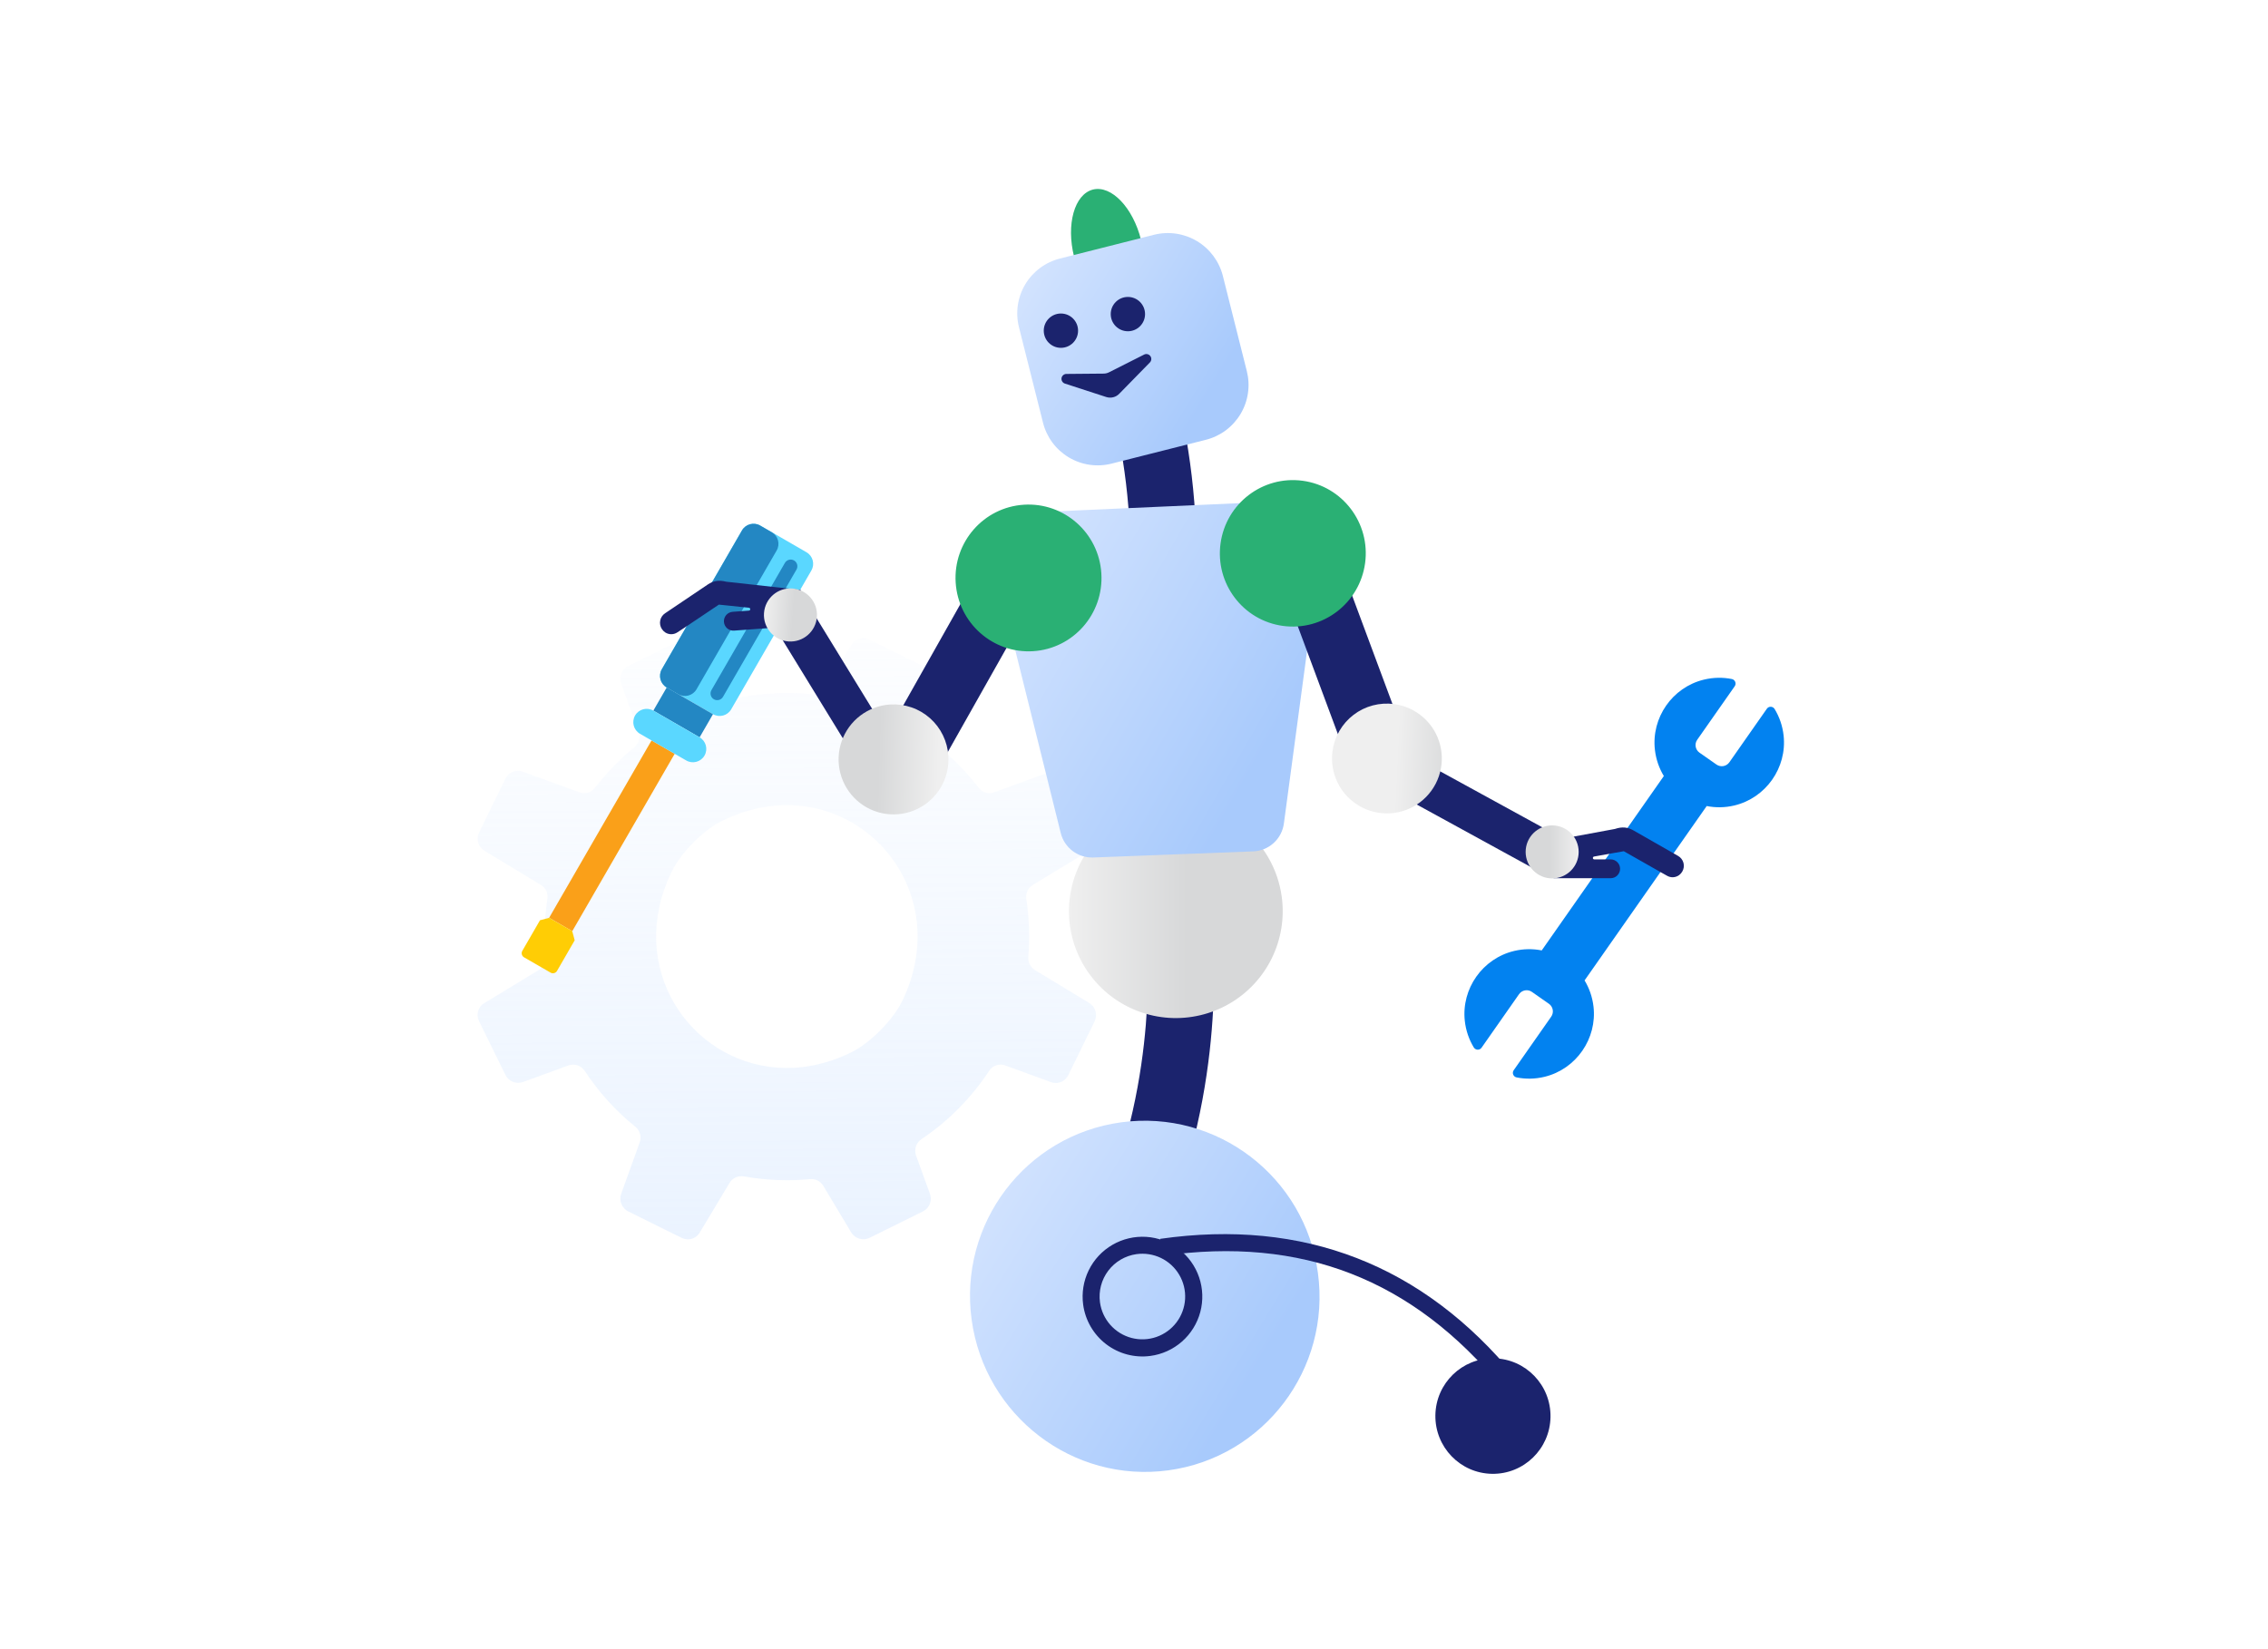 <svg xmlns="http://www.w3.org/2000/svg" width="132" height="96" viewBox="0 0 132 96" fill="none"><mask id="mask0_3393_9036" style="mask-type:alpha" maskUnits="userSpaceOnUse" x="0" y="0" width="132" height="96"><rect width="132" height="96" fill="#D9D9D9"></rect></mask><g mask="url(#mask0_3393_9036)"><path opacity="0.5" d="M63.39 58.382L60.235 56.47C59.974 56.308 59.825 56.014 59.849 55.706C59.882 55.315 59.898 54.918 59.898 54.518C59.898 53.775 59.845 53.047 59.733 52.34C59.681 52.009 59.829 51.682 60.114 51.512L63.41 49.511C63.764 49.301 63.896 48.849 63.711 48.473L62.16 45.297C61.983 44.937 61.569 44.771 61.196 44.904L57.864 46.121C57.542 46.246 57.176 46.137 56.96 45.854C56.043 44.662 54.938 43.619 53.688 42.767C53.387 42.561 53.262 42.165 53.387 41.821L54.127 39.784C54.263 39.396 54.094 38.96 53.725 38.774L50.586 37.23C50.522 37.198 50.457 37.174 50.389 37.161C50.068 37.093 49.726 37.238 49.553 37.533L48.131 39.901L47.785 40.479C47.138 40.386 46.471 40.338 45.8 40.338C44.895 40.338 44.007 40.423 43.155 40.584C42.83 40.645 42.5 40.504 42.331 40.217L40.732 37.546C40.511 37.182 40.053 37.044 39.675 37.235L37.259 38.427L36.568 38.77C36.19 38.956 36.009 39.401 36.154 39.797L37.163 42.597C37.283 42.92 37.187 43.284 36.922 43.494C36.138 44.137 35.422 44.86 34.796 45.652C34.735 45.717 34.687 45.782 34.635 45.85C34.619 45.875 34.599 45.895 34.579 45.915C34.358 46.154 34.016 46.23 33.711 46.117L30.419 44.917C30.383 44.901 30.343 44.893 30.307 44.885C29.953 44.812 29.584 44.99 29.419 45.321L27.883 48.465C27.698 48.845 27.831 49.301 28.193 49.524L31.484 51.516C31.766 51.682 31.91 52.005 31.858 52.328C31.75 53.04 31.693 53.771 31.693 54.519C31.693 54.915 31.709 55.307 31.742 55.695C31.766 56.01 31.613 56.313 31.344 56.474L28.177 58.398C27.827 58.608 27.695 59.057 27.875 59.429L29.415 62.569C29.6 62.948 30.038 63.13 30.44 62.985L33.076 62.023C33.43 61.894 33.82 62.023 34.029 62.334C34.836 63.567 35.833 64.662 36.974 65.587C37.248 65.801 37.352 66.173 37.231 66.505L36.154 69.487C36.01 69.887 36.191 70.332 36.569 70.522L39.683 72.062C40.057 72.248 40.511 72.11 40.72 71.755L40.805 71.617L42.456 68.865C42.633 68.57 42.967 68.421 43.304 68.481H43.308C44.116 68.627 44.948 68.704 45.8 68.704C46.254 68.704 46.7 68.68 47.147 68.639C47.456 68.607 47.753 68.756 47.914 69.023L49.538 71.735C49.759 72.106 50.229 72.244 50.611 72.054L53.722 70.514C53.81 70.47 53.886 70.409 53.951 70.344C54.156 70.126 54.232 69.799 54.127 69.504L53.316 67.269C53.219 66.994 53.275 66.687 53.456 66.469C53.505 66.412 53.561 66.36 53.625 66.316C55.192 65.265 56.531 63.911 57.572 62.331C57.744 62.06 58.066 61.931 58.375 61.983C58.419 61.992 58.464 62.004 58.508 62.02L61.173 62.994C61.558 63.135 61.988 62.961 62.173 62.59L62.209 62.517L63.709 59.454C63.893 59.066 63.757 58.605 63.391 58.383L63.39 58.382ZM38.485 52.34C38.637 51.794 38.846 51.241 39.12 50.687C39.642 49.632 40.932 48.327 41.985 47.806C42.098 47.749 42.21 47.696 42.323 47.644C49.212 44.532 55.855 51.333 52.515 58.264C52.077 59.169 51.108 60.232 50.164 60.891C49.943 61.04 49.726 61.173 49.521 61.27C48.56 61.739 47.604 62.014 46.671 62.119C41.358 62.713 36.986 57.803 38.485 52.34V52.34Z" fill="url(#paint0_linear_3393_9036)"></path><path d="M41.495 41.573L38.802 40.018C38.43 39.804 38.303 39.328 38.517 38.956L43.182 30.876C43.397 30.504 43.873 30.377 44.245 30.591L46.938 32.147C47.31 32.361 47.437 32.837 47.223 33.209L42.557 41.289C42.343 41.661 41.867 41.788 41.495 41.573Z" fill="#5AD7FF"></path><path d="M39.476 40.409L38.803 40.02C38.431 39.806 38.303 39.33 38.518 38.958L43.183 30.878C43.398 30.506 43.873 30.379 44.245 30.594L44.918 30.982C45.29 31.197 45.418 31.673 45.203 32.044L40.538 40.125C40.323 40.496 39.848 40.624 39.476 40.409Z" fill="#2387C3"></path><path d="M41.548 40.705C41.734 40.812 41.972 40.749 42.08 40.563L46.356 33.156C46.463 32.97 46.4 32.732 46.214 32.625C46.028 32.518 45.79 32.581 45.682 32.767L41.406 40.174C41.299 40.36 41.363 40.598 41.548 40.705Z" fill="#2387C3"></path><path d="M40.719 42.921L41.496 41.574L38.803 40.019L38.025 41.366L40.719 42.921Z" fill="#2387C3"></path><path d="M33.307 54.204L39.268 43.879L37.921 43.101L31.96 53.426L33.307 54.204Z" fill="#FAA019"></path><path d="M32.044 56.618L30.5 55.727C30.369 55.651 30.323 55.483 30.399 55.351L31.428 53.569L31.959 53.427L33.306 54.205L33.448 54.736L32.419 56.518C32.343 56.649 32.175 56.694 32.044 56.618Z" fill="#FFCD05"></path><path d="M39.94 44.268L37.247 42.713C36.875 42.498 36.748 42.023 36.962 41.651C37.177 41.279 37.653 41.152 38.024 41.366L40.718 42.921C41.09 43.136 41.217 43.612 41.002 43.983C40.788 44.355 40.312 44.483 39.94 44.268Z" fill="#5AD7FF"></path><path d="M100.791 39.526C100.27 39.423 99.718 39.428 99.162 39.564C97.329 40.011 96.1 41.78 96.318 43.654C96.383 44.213 96.566 44.726 96.837 45.174L89.73 55.325C89.216 55.223 88.673 55.226 88.126 55.356C86.289 55.792 85.047 57.551 85.253 59.427C85.316 59.996 85.5 60.517 85.775 60.971C85.877 61.139 86.115 61.15 86.228 60.989L88.41 57.872C88.581 57.629 88.917 57.569 89.16 57.74L90.149 58.432C90.393 58.603 90.452 58.938 90.281 59.182L88.099 62.299C87.986 62.46 88.078 62.68 88.27 62.718C88.791 62.822 89.343 62.816 89.899 62.681C91.732 62.233 92.961 60.465 92.743 58.591C92.678 58.032 92.495 57.519 92.224 57.071L99.332 46.92C99.845 47.022 100.389 47.019 100.936 46.889C102.772 46.453 104.014 44.693 103.808 42.817C103.746 42.249 103.561 41.728 103.286 41.274C103.185 41.106 102.946 41.095 102.833 41.256L100.651 44.373C100.48 44.616 100.145 44.676 99.901 44.505L98.912 43.813C98.669 43.642 98.609 43.306 98.78 43.063L100.963 39.946C101.075 39.785 100.983 39.564 100.791 39.526Z" fill="#0282F0"></path><path d="M97.587 46.757C97.931 46.998 98.015 47.473 97.774 47.818L92.534 55.301C92.293 55.645 91.818 55.729 91.474 55.488C91.129 55.247 91.046 54.772 91.287 54.428L96.526 46.944C96.768 46.6 97.242 46.516 97.587 46.757Z" fill="#0282F0"></path><path d="M66.699 73.858L63.281 72.11C67.419 64.004 66.776 55.532 66.766 55.456L70.597 55.129C70.626 55.513 71.346 64.734 66.699 73.858Z" fill="#1B236D"></path><path d="M69.138 38.062L65.355 37.413C66.901 28.442 63.78 20.547 63.742 20.47L67.303 19.016C67.448 19.381 70.875 27.967 69.138 38.062Z" fill="#1B236D"></path><path d="M65.25 65.332C59.681 66.091 55.783 71.239 56.551 76.829C57.319 82.419 62.446 86.347 68.005 85.589C73.564 84.83 77.471 79.682 76.703 74.092C75.954 68.502 70.818 64.573 65.25 65.332Z" fill="url(#paint1_linear_3393_9036)"></path><path d="M67.62 46.871C66.4 47.032 65.254 47.552 64.33 48.365C63.405 49.178 62.742 50.247 62.425 51.437C62.107 52.627 62.15 53.885 62.548 55.05C62.946 56.216 63.68 57.237 64.658 57.985C65.637 58.733 66.815 59.173 68.043 59.251C69.272 59.328 70.496 59.039 71.56 58.421C72.625 57.802 73.482 56.881 74.023 55.774C74.564 54.668 74.764 53.426 74.599 52.206C74.38 50.572 73.522 49.093 72.213 48.093C70.905 47.093 69.253 46.653 67.62 46.871Z" fill="url(#paint2_linear_3393_9036)"></path><path d="M63.636 49.916L72.929 49.56C73.374 49.545 73.798 49.373 74.127 49.074C74.456 48.775 74.668 48.368 74.725 47.927L76.981 31.129C77.014 30.876 76.992 30.619 76.915 30.375C76.839 30.132 76.71 29.909 76.538 29.721C76.366 29.532 76.154 29.384 75.919 29.286C75.684 29.188 75.43 29.143 75.175 29.154L59.257 29.865C58.998 29.876 58.746 29.945 58.517 30.066C58.288 30.188 58.09 30.359 57.935 30.567C57.781 30.774 57.675 31.014 57.625 31.268C57.574 31.522 57.581 31.784 57.645 32.035L61.734 48.484C61.837 48.906 62.083 49.279 62.43 49.539C62.776 49.8 63.203 49.933 63.636 49.916Z" fill="url(#paint3_linear_3393_9036)"></path><path d="M63.607 11.035C64.682 10.766 65.94 12.082 66.41 13.964L62.513 14.944C62.042 13.062 62.532 11.313 63.607 11.035Z" fill="#2AB074"></path><path d="M64.702 26.986L70.174 25.603C70.595 25.498 70.99 25.311 71.338 25.053C71.686 24.794 71.979 24.47 72.201 24.098C72.424 23.726 72.57 23.313 72.632 22.884C72.695 22.455 72.672 22.018 72.565 21.598L71.173 16.066C70.96 15.217 70.418 14.487 69.668 14.037C68.917 13.587 68.019 13.453 67.169 13.665L61.697 15.048C61.277 15.153 60.881 15.34 60.533 15.598C60.186 15.857 59.892 16.181 59.67 16.553C59.448 16.926 59.301 17.338 59.239 17.767C59.177 18.196 59.2 18.633 59.306 19.053L60.699 24.585C60.802 25.007 60.988 25.404 61.245 25.754C61.503 26.103 61.828 26.398 62.2 26.621C62.572 26.845 62.985 26.992 63.414 27.055C63.844 27.117 64.281 27.094 64.702 26.986Z" fill="url(#paint4_linear_3393_9036)"></path><path d="M90.241 82.486C90.271 80.629 88.796 79.1 86.945 79.07C85.095 79.04 83.571 80.521 83.541 82.377C83.51 84.233 84.986 85.763 86.836 85.793C88.686 85.823 90.211 84.342 90.241 82.486Z" fill="#1B236D"></path><path d="M66.948 78.931C67.632 78.841 68.273 78.55 68.791 78.095C69.309 77.64 69.68 77.041 69.858 76.375C70.036 75.708 70.012 75.004 69.789 74.351C69.567 73.699 69.155 73.127 68.607 72.708C68.06 72.289 67.4 72.043 66.712 71.999C66.024 71.956 65.338 72.118 64.743 72.464C64.146 72.811 63.667 73.326 63.364 73.946C63.061 74.565 62.949 75.261 63.041 75.944C63.164 76.858 63.645 77.686 64.378 78.246C65.11 78.806 66.035 79.052 66.948 78.931ZM66.142 73.005C66.63 72.937 67.128 73.015 67.572 73.229C68.015 73.444 68.385 73.785 68.635 74.211C68.885 74.636 69.003 75.126 68.974 75.618C68.945 76.11 68.771 76.583 68.474 76.976C68.176 77.37 67.769 77.665 67.303 77.827C66.837 77.988 66.334 78.008 65.857 77.883C65.38 77.758 64.951 77.494 64.624 77.125C64.297 76.756 64.087 76.299 64.02 75.81C63.931 75.157 64.105 74.495 64.502 73.969C64.9 73.444 65.49 73.097 66.142 73.005Z" fill="#1B236D"></path><path d="M87.408 80.777L88.176 80.143C82.819 73.621 75.868 70.923 67.525 72.114L67.669 73.103C75.752 71.95 82.214 74.457 87.408 80.777Z" fill="#1B236D"></path><path d="M61.746 20.248C62.298 20.248 62.745 19.801 62.745 19.249C62.745 18.697 62.298 18.25 61.746 18.25C61.195 18.25 60.748 18.697 60.748 19.249C60.748 19.801 61.195 20.248 61.746 20.248Z" fill="#1B236D"></path><path d="M65.645 19.283C66.196 19.283 66.643 18.836 66.643 18.284C66.643 17.732 66.196 17.285 65.645 17.285C65.093 17.285 64.646 17.732 64.646 18.284C64.646 18.836 65.093 19.283 65.645 19.283Z" fill="#1B236D"></path><path d="M64.376 23.108L61.995 22.334C61.926 22.316 61.866 22.273 61.827 22.213C61.787 22.154 61.772 22.082 61.782 22.011C61.793 21.941 61.83 21.877 61.885 21.832C61.94 21.787 62.01 21.764 62.081 21.767L64.232 21.748C64.349 21.747 64.465 21.718 64.568 21.661L66.584 20.643C66.645 20.61 66.716 20.601 66.784 20.617C66.851 20.632 66.911 20.672 66.952 20.728C66.993 20.784 67.012 20.853 67.006 20.922C67 20.991 66.969 21.056 66.92 21.104L65.153 22.91C65.056 23.014 64.932 23.089 64.794 23.124C64.656 23.159 64.51 23.153 64.376 23.108Z" fill="#1B236D"></path><path d="M89.696 49.049L93.987 48.255C94.416 48.109 94.745 48.154 95.064 48.337L97.669 49.825C97.744 49.868 97.811 49.926 97.864 49.995C97.917 50.064 97.956 50.142 97.979 50.226C98.001 50.31 98.007 50.398 97.996 50.484C97.984 50.57 97.956 50.654 97.913 50.729C97.867 50.811 97.805 50.882 97.73 50.939C97.628 51.014 97.506 51.058 97.379 51.065C97.253 51.071 97.127 51.04 97.018 50.975L96.662 50.775L94.507 49.551L93.886 49.661L92.772 49.861C92.752 49.866 92.734 49.877 92.722 49.894C92.71 49.911 92.705 49.931 92.707 49.952C92.709 49.972 92.719 49.991 92.735 50.005C92.75 50.019 92.77 50.026 92.791 50.026H93.743C93.888 50.026 94.028 50.084 94.13 50.186C94.233 50.289 94.291 50.428 94.291 50.574C94.291 50.719 94.233 50.858 94.13 50.961C94.028 51.064 93.888 51.121 93.743 51.121H90.42V50.272L89.981 50.355L89.696 49.049Z" fill="#1B236D"></path><path d="M82.439 44.145L90.72 48.682L89.597 50.745L81.316 46.208L82.439 44.145Z" fill="#1B236D"></path><path d="M77.189 30.617L82.248 44.22L78.888 45.48L73.83 31.877L77.189 30.617Z" fill="#1B236D"></path><path d="M74.668 36.435C72.345 36.119 70.719 33.971 71.037 31.638C71.354 29.305 73.495 27.67 75.818 27.986C78.141 28.302 79.767 30.45 79.45 32.783C79.132 35.116 76.992 36.751 74.668 36.435Z" fill="#2AB074"></path><path d="M81.141 40.986C81.768 41.069 82.356 41.337 82.831 41.755C83.306 42.172 83.646 42.721 83.808 43.333C83.971 43.944 83.948 44.589 83.744 45.187C83.539 45.786 83.162 46.31 82.659 46.693C82.156 47.077 81.551 47.303 80.92 47.343C80.289 47.382 79.66 47.234 79.114 46.916C78.567 46.598 78.127 46.125 77.849 45.557C77.572 44.989 77.469 44.352 77.553 43.725C77.608 43.309 77.745 42.908 77.955 42.546C78.166 42.183 78.445 41.865 78.779 41.611C79.112 41.356 79.492 41.17 79.898 41.063C80.303 40.956 80.726 40.93 81.141 40.986Z" fill="url(#paint5_linear_3393_9036)"></path><path d="M90.337 51.133C89.485 51.133 88.794 50.442 88.794 49.59C88.794 48.738 89.485 48.047 90.337 48.047C91.19 48.047 91.88 48.738 91.88 49.59C91.88 50.442 91.19 51.133 90.337 51.133Z" fill="url(#paint6_linear_3393_9036)"></path><path d="M46.605 34.342L42.265 33.862C41.826 33.748 41.502 33.817 41.196 34.023L38.708 35.7C38.635 35.748 38.573 35.81 38.524 35.883C38.475 35.955 38.441 36.037 38.425 36.122C38.407 36.208 38.408 36.296 38.425 36.382C38.442 36.467 38.476 36.549 38.525 36.621C38.577 36.7 38.644 36.767 38.722 36.818C38.83 36.886 38.955 36.921 39.082 36.918C39.209 36.915 39.332 36.875 39.436 36.802L39.784 36.575L41.84 35.196L42.468 35.26L43.594 35.379C43.615 35.382 43.634 35.392 43.647 35.408C43.66 35.424 43.667 35.444 43.666 35.465C43.666 35.485 43.657 35.505 43.643 35.52C43.628 35.534 43.609 35.543 43.588 35.544L42.64 35.614C42.495 35.625 42.36 35.693 42.265 35.803C42.17 35.913 42.123 36.056 42.134 36.201C42.139 36.273 42.158 36.343 42.191 36.408C42.223 36.472 42.267 36.53 42.322 36.577C42.376 36.624 42.44 36.66 42.508 36.682C42.576 36.705 42.648 36.714 42.72 36.709L46.036 36.467L45.974 35.618L46.418 35.668L46.605 34.342Z" fill="#1B236D"></path><path d="M52.077 43.41L47.133 35.348L45.127 36.573L50.07 44.636L52.077 43.41Z" fill="#1B236D"></path><path d="M57.574 32.191L50.431 44.853L53.553 46.63L60.695 33.968L57.574 32.191Z" fill="#1B236D"></path><path d="M60.126 37.907C62.468 37.761 64.247 35.733 64.1 33.378C63.954 31.024 61.937 29.233 59.595 29.38C57.253 29.526 55.474 31.553 55.621 33.908C55.768 36.263 57.785 38.053 60.126 37.907Z" fill="#2AB074"></path><path d="M51.815 41.01C51.183 41.047 50.577 41.272 50.073 41.654C49.568 42.037 49.189 42.561 48.982 43.16C48.775 43.758 48.751 44.405 48.911 45.018C49.071 45.631 49.41 46.182 49.883 46.603C50.357 47.023 50.945 47.293 51.572 47.378C52.199 47.464 52.837 47.362 53.405 47.084C53.974 46.806 54.448 46.366 54.766 45.818C55.085 45.271 55.234 44.641 55.195 44.009C55.171 43.589 55.064 43.179 54.88 42.801C54.697 42.423 54.441 42.085 54.127 41.807C53.813 41.528 53.447 41.314 53.05 41.178C52.654 41.041 52.234 40.984 51.815 41.01Z" fill="url(#paint7_linear_3393_9036)"></path><path d="M47.545 35.91C47.608 35.059 46.968 34.318 46.118 34.256C45.268 34.193 44.528 34.833 44.466 35.685C44.404 36.536 45.043 37.277 45.893 37.339C46.743 37.401 47.483 36.762 47.545 35.91Z" fill="url(#paint8_linear_3393_9036)"></path></g><defs><linearGradient id="paint0_linear_3393_9036" x1="45.656" y1="31.446" x2="46.005" y2="92.904" gradientUnits="userSpaceOnUse"><stop stop-color="#CAE0FF" stop-opacity="0"></stop><stop offset="1" stop-color="#BCD8FF"></stop></linearGradient><linearGradient id="paint1_linear_3393_9036" x1="51.691" y1="68.565" x2="72.243" y2="81.141" gradientUnits="userSpaceOnUse"><stop stop-color="#DEEAFF"></stop><stop offset="1" stop-color="#A8CAFC"></stop></linearGradient><linearGradient id="paint2_linear_3393_9036" x1="62.263" y1="53.038" x2="74.656" y2="53.038" gradientUnits="userSpaceOnUse"><stop stop-color="#EFEFEF"></stop><stop offset="0.55" stop-color="#D7D8D9"></stop></linearGradient><linearGradient id="paint3_linear_3393_9036" x1="53.048" y1="32.531" x2="73.303" y2="44.169" gradientUnits="userSpaceOnUse"><stop stop-color="#DEEAFF"></stop><stop offset="1" stop-color="#A8CAFC"></stop></linearGradient><linearGradient id="paint4_linear_3393_9036" x1="56.053" y1="15.767" x2="69.649" y2="24.09" gradientUnits="userSpaceOnUse"><stop stop-color="#DEEAFF"></stop><stop offset="1" stop-color="#A8CAFC"></stop></linearGradient><linearGradient id="paint5_linear_3393_9036" x1="81.29" y1="43.911" x2="87.647" y2="44.21" gradientUnits="userSpaceOnUse"><stop stop-color="#EFEFEF"></stop><stop offset="0.55" stop-color="#D7D8D9"></stop></linearGradient><linearGradient id="paint6_linear_3393_9036" x1="91.88" y1="49.59" x2="88.794" y2="49.59" gradientUnits="userSpaceOnUse"><stop stop-color="#EFEFEF"></stop><stop offset="0.55" stop-color="#D7D8D9"></stop></linearGradient><linearGradient id="paint7_linear_3393_9036" x1="54.532" y1="47.532" x2="48.171" y2="47.353" gradientUnits="userSpaceOnUse"><stop stop-color="#EFEFEF"></stop><stop offset="0.55" stop-color="#D7D8D9"></stop></linearGradient><linearGradient id="paint8_linear_3393_9036" x1="44.466" y1="35.686" x2="47.545" y2="35.91" gradientUnits="userSpaceOnUse"><stop stop-color="#EFEFEF"></stop><stop offset="0.55" stop-color="#D7D8D9"></stop></linearGradient></defs></svg>